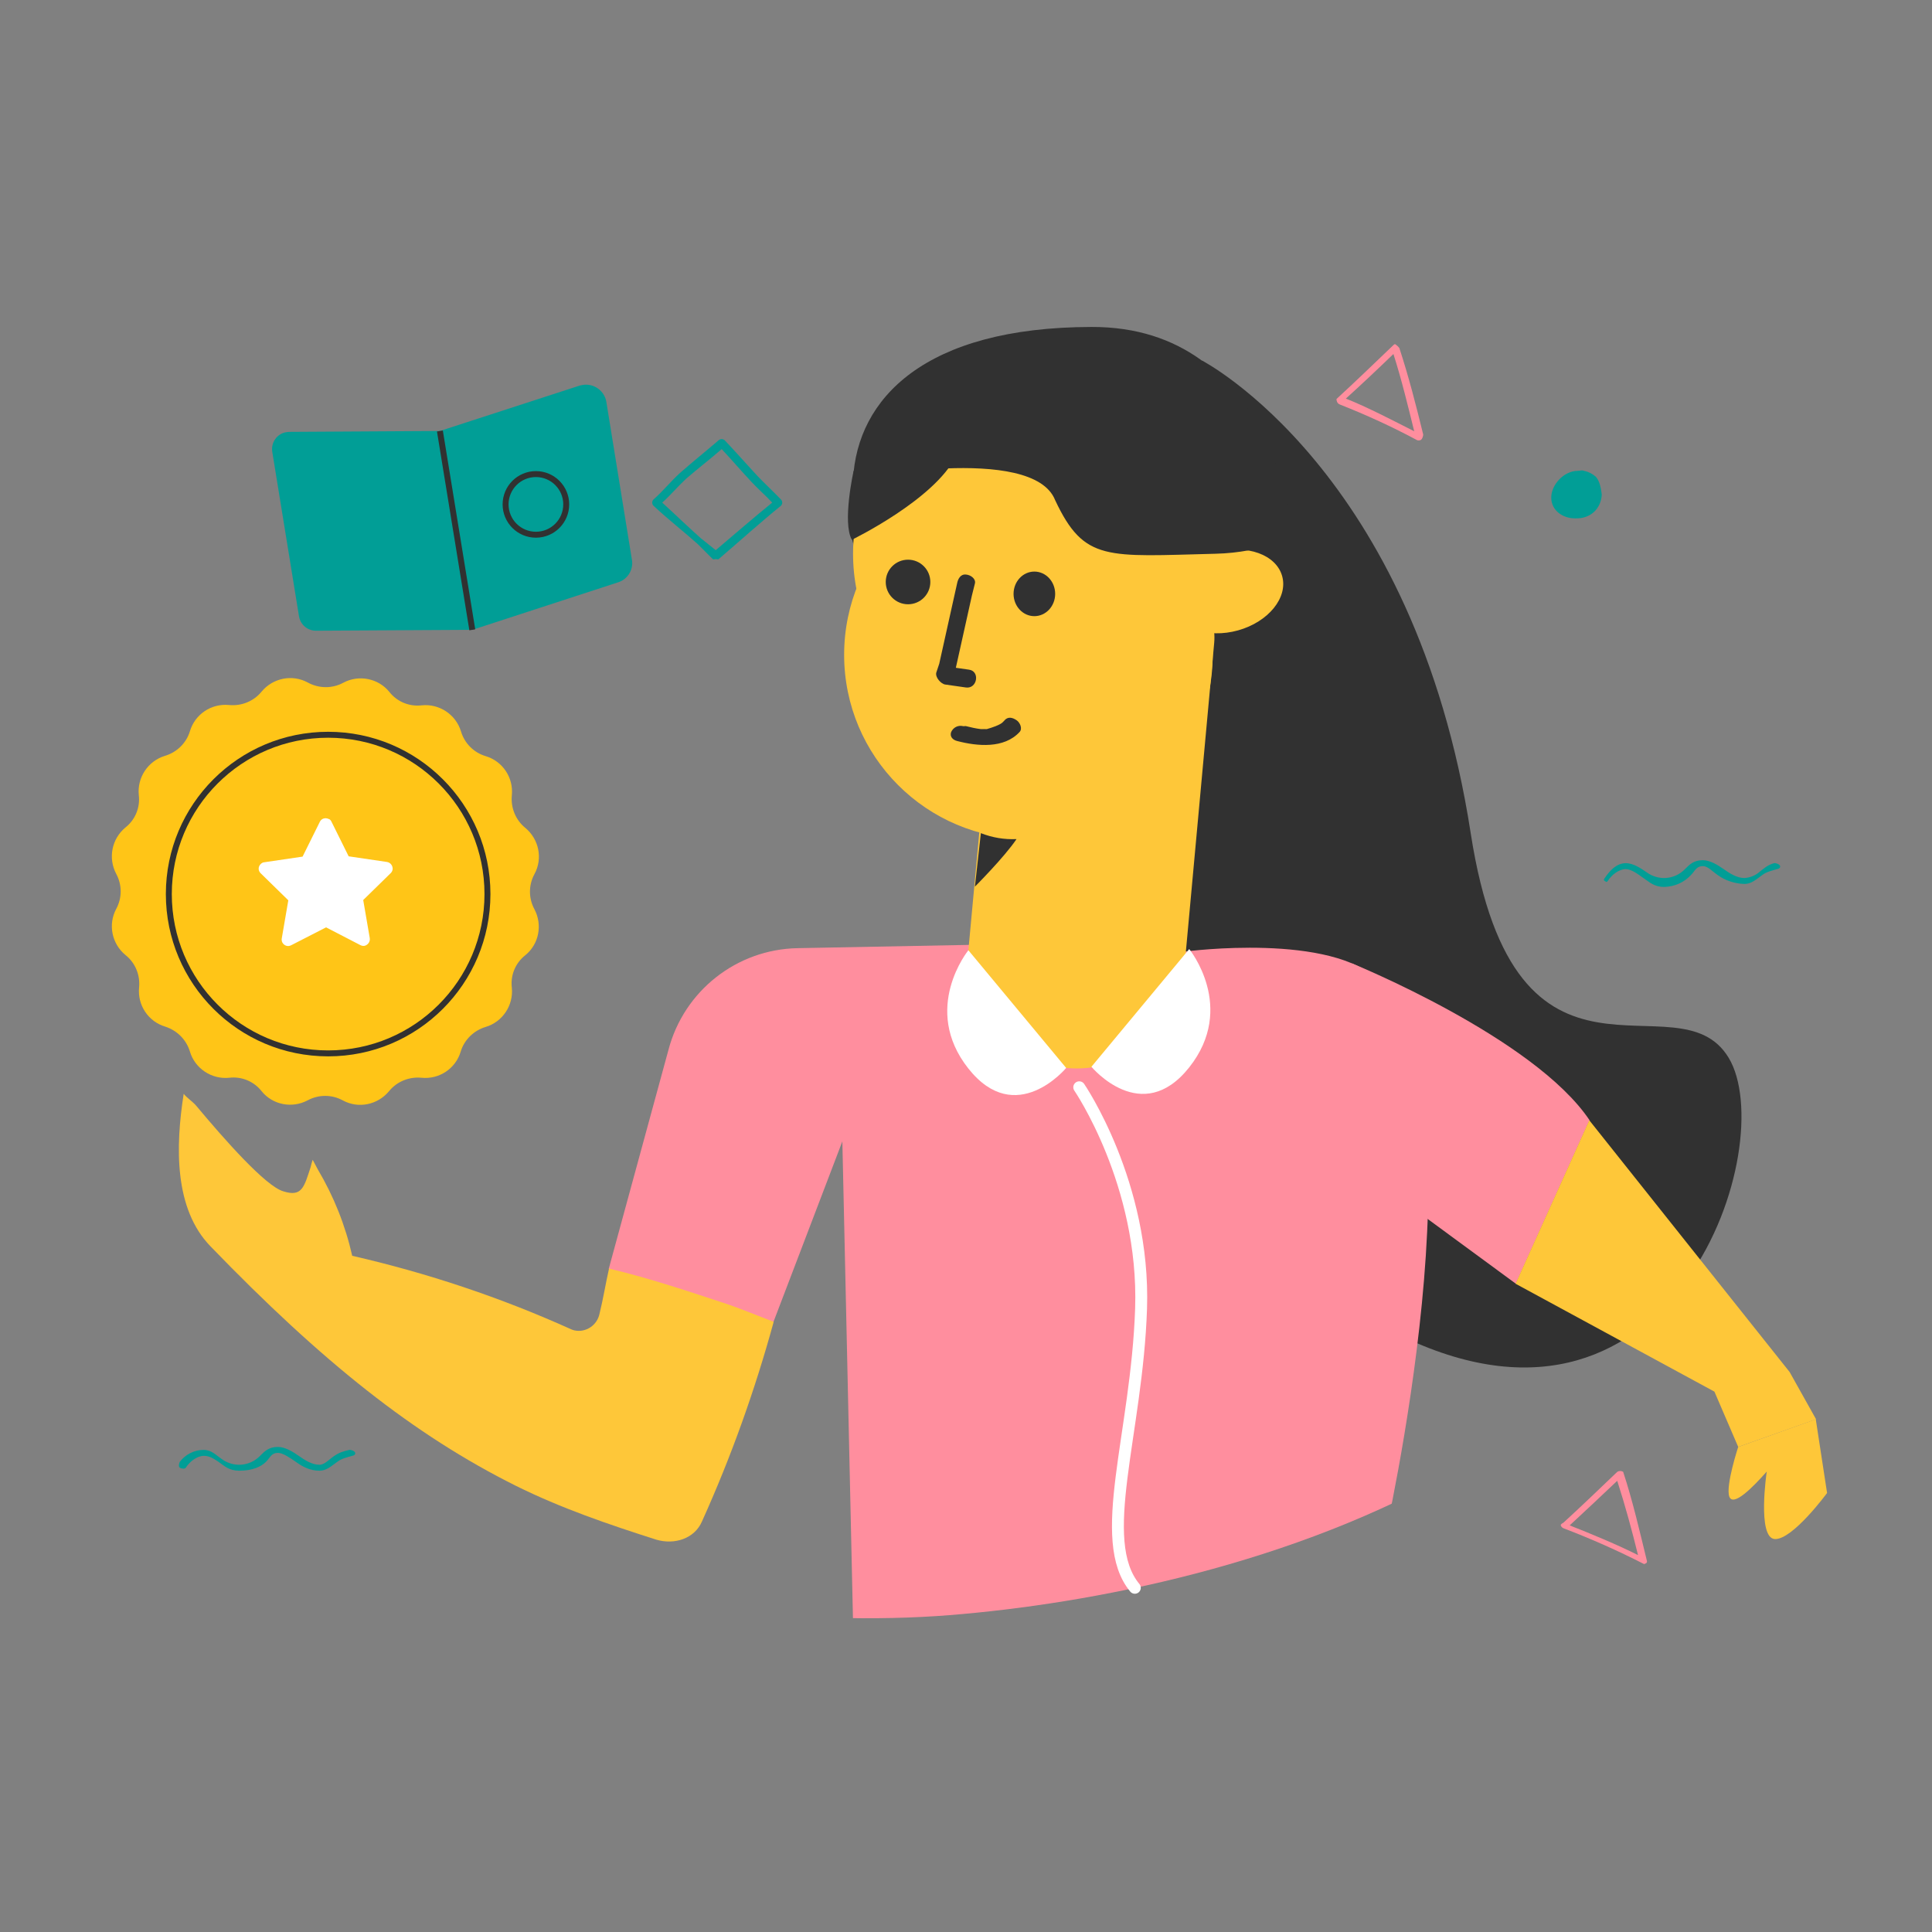 <?xml version="1.0" encoding="utf-8"?>
<!-- Generator: Adobe Illustrator 26.5.0, SVG Export Plug-In . SVG Version: 6.00 Build 0)  -->
<svg version="1.1" id="圖層_1" xmlns="http://www.w3.org/2000/svg" xmlns:xlink="http://www.w3.org/1999/xlink" x="0px" y="0px"
	 viewBox="0 0 650 650" style="enable-background:new 0 0 650 650;" xml:space="preserve">
<rect x="0" y="0" width="650" height="650" fill="#808080" stroke="none"/>
<style type="text/css">
	.st0{fill:#313131;}
	.st1{clip-path:url(#SVGID_00000163765298832495959900000008601470085419718031_);}
	.st2{fill:#FF8E9E;}
	.st3{fill:#FEC739;}
	.st4{fill:#FFFFFF;}
	.st5{fill:none;stroke:#FFFFFF;stroke-width:4;stroke-linecap:round;stroke-linejoin:round;}
	.st6{fill:#019E96;}
	.st7{fill:none;stroke:#313131;stroke-width:2;}
	.st8{fill:#FFC517;}
	.st9{fill:none;}
</style>
<g id="圖層_1_00000050661369261373719490000001988065635160871045_">
	<path class="st0" d="M404.4,121.3c0,0,71.5,36.9,90.4,159c15.1,97.6,69.5,46.9,86.8,75.6s-17.3,137.6-109.3,94S384,313.8,384,313.8
		L404.4,121.3z"/>
	<g>
		<defs>
			<path id="SVGID_1_" d="M319.4,543.4c95.1-7.6,273.3-52.4,275-219s-243.9-163.2-283-159s-278.9,29.7-284,192
				S224.2,551,319.4,543.4z"/>
		</defs>
		<clipPath id="SVGID_00000165194721432689884680000007026639395573061053_">
			<use xlink:href="#SVGID_1_"  style="overflow:visible;"/>
		</clipPath>
		<g style="clip-path:url(#SVGID_00000165194721432689884680000007026639395573061053_);">
			<path class="st2" d="M326,317.9l-57.7,1.1c-20.5,0.4-38.2,14.4-43.4,34.2l-20.1,73.7l55.4,17.9l23.2-60.8l3.6,161.9h151
				c15.2,0,27.5-12.2,27.6-27.4c0,0,34.5-150.5-1.3-188.2c-15.9-16.7-65.2-10.2-65.2-10.2L326,317.9z"/>
		</g>
	</g>
	<path id="Path_2757" class="st3" d="M66,372c-1.2-1.4-3.2-2.7-4.2-4c-2.8,17.9-3.2,38.7,9,51.3c37.7,39,68.5,63.5,102.8,80.6
		c15.1,7.5,31.2,13,47.2,18.1c6.1,1.8,12.9-0.3,15.4-6.2c9.8-21.7,17.8-44.1,24.1-67.1c-5.6-2.1-11.2-4.5-17-6.4
		c-10.1-3.3-24.4-8.2-38.4-11.5c-1.1,4.8-2,10.4-3.2,15.2c-0.8,3.9-4.6,6.4-8.4,5.6c-0.4-0.1-0.8-0.2-1.2-0.4
		c-23.7-10.7-48.3-18.9-73.6-24.7c-2.3-10.2-6.2-20-11.6-29.1c-0.4-0.7-1.3-2.5-1.7-3.2c-0.2,0.6-0.6,1.9-0.7,2.5
		c-2.2,6.7-2.9,10.1-9.2,8.1C89.4,399.1,75.6,383.5,66,372z"/>
	<g id="Group_2821">
		<polygon id="Rectangle_1443" class="st3" points="308.3,191.8 431.8,180.4 427,214.4 311.4,225.1 		"/>
		<path id="Path_4140" class="st0" d="M293,150.3c-16,23.7-1,43-1,43s84.5,36.1,116,35s27-48,27-48"/>
		<path id="Rectangle_1442" class="st3" d="M325.8,319.7L336,209.6c1-11.1,10.9-19.3,22-18.3l32.2,3c11.1,1,19.3,10.9,18.3,22
			l-10.1,110.1c-1.9,20-19.6,34.8-39.6,32.9c0,0,0,0,0,0l0,0C338.7,357.5,324,339.8,325.8,319.7z"/>
		<circle id="Ellipse_599" class="st3" cx="349" cy="186.3" r="62"/>
		<circle id="Ellipse_600" class="st3" cx="346" cy="220.3" r="62"/>
		<circle id="Ellipse_601" class="st0" cx="305.5" cy="195.8" r="7.5"/>
		<ellipse id="Ellipse_602" class="st0" cx="348" cy="199.8" rx="7" ry="7.5"/>
		<path id="Path_4141" class="st0" d="M325,193.3c1.5,0.1,3.4,1.4,3,3l-1,4l-6,27l-2-3l7,1c3.8,0.5,2.8,6.5-1,6l-7-1
			c-1.4-0.2-3.4-2.4-3-4l1-3l6-27C322.3,194.7,323.2,193.1,325,193.3z"/>
		<path id="Path_4142" class="st0" d="M320,246.3c0.7-1.6,2.4-2.4,4-2l0,0c0.6,0.1-0.5-0.1,0,0s0.5-0.1,1,0c1.6,0.4,3.3,0.8,5,1
			c0.5,0,0.5,0,1,0s0.3-0.1,0,0c0.3,0,0.7,0,1,0c1-0.3,2-0.6,3-1c0.2,0-0.2,0,0,0c0.7-0.3,1.4-0.6,2-1c0.1-0.1-0.1,0,0,0
			c-0.2,0-0.5,0.4,0,0c0.2-0.1,1.6-1.6,1-1c1.1-1.2,2.5-1,4,0c1.2,0.8,2.1,2.9,1,4c-5.2,5.6-14.1,4.8-21,3
			C320.4,248.9,319.5,247.7,320,246.3z"/>
		
			<ellipse id="Ellipse_603" transform="matrix(0.963 -0.269 0.269 0.963 -38.33 118.226)" class="st3" cx="412.9" cy="199.2" rx="19.2" ry="13.6"/>
		<path id="Path_4143" class="st0" d="M367.2,110c61.6-0.2,67.8,70.3,67.8,70.3s-9.9,5.6-26,6c-36.7,0.9-44.2,2.8-54-18
			c-7.5-19.2-68-7-68-7C288.4,134.2,310.9,110.1,367.2,110z"/>
		<path id="Path_4150" class="st0" d="M328,298.3c0,0,9.9-9.9,14-16c-4.1,0.2-8.2-0.5-12-2L328,298.3z"/>
	</g>
	<path class="st4" d="M325.8,319.7l32.9,39.6c0,0-16.9,20.4-32.9,0.2S325.8,319.7,325.8,319.7z"/>
	<path class="st4" d="M400.1,319.3l-32.9,39.6c0,0,16.9,20.4,32.9,0.2S400.1,319.3,400.1,319.3z"/>
	<path class="st2" d="M454.8,324.1c0,0,61.3,24.9,80,52.8l-24.8,55L478,408.4L454.8,324.1z"/>
	<polygon class="st3" points="509.9,431.9 576.8,468.2 584.8,486.8 611,477.5 602.1,461.6 534.7,376.9 	"/>
	<path class="st3" d="M584.8,486.8c0,0-4.3,13.1-3,16.7s7.9-3.1,12.6-8.4c0,0-3.3,22.3,2.7,22.7c6,0.3,17.6-15.5,17.6-15.5
		l-3.8-24.8L584.8,486.8z"/>
	<path class="st5" d="M363.1,365.8c0,0,22.2,32.4,20.8,74.5s-15.4,77.9-2.1,93.9"/>
	<g id="Group_2078">
		<path id="Path_2779" class="st6" d="M559.9,298.4c-3.5,0-5-1.7-7-3c-1.7-1.2-4-3-6-3c-2.4,0.1-4.7,2-6,4c-0.3,0.5-0.5,0.3-1,0
			c-0.5-0.3-0.3-0.5,0-1l0,0c1.8-2.6,3.9-4.9,7-5c2.7,0,5.2,1.8,7,3c4,3,9.5,2.6,13-1c1.5-1.5,2.9-3,6-3c2.4,0,5,1.6,7,3
			c2,1.4,4.4,3,7,3c1.8-0.1,3.6-0.8,5-2c1.6-1.3,3-2.5,5-3c0.6-0.1,1.9,0.4,2,1c0.1,0.6-0.4,0.9-1,1l0,0c-1.7,0.5-3.6,0.9-5,2
			c-2,1.4-3.6,3-6,3c-3.2-0.1-6.4-1.1-9-3c-1.9-1.3-3.3-3-5-3c-2.2,0-2.6,1.6-4,3C566.6,296.9,563.4,298.3,559.9,298.4z"/>
	</g>
	<g id="Group_2079">
		<path id="Path_2780" class="st2" d="M478.8,146.1c0.1,0.6-0.4,1.9-1,2c-0.3,0.1-0.7,0.1-1,0c-8.4-4.5-17.1-8.5-26-12
			c-0.5-0.2-0.8-0.5-1-1c-0.1-0.4-0.3-0.8,0-1c6-5.5,12.2-11.5,19-18c0.4-0.4,0.6-0.4,1,0l0,0c0.4,0.3,0.7,0.6,1,1
			C474,126.9,476.4,136.3,478.8,146.1z M452.8,134.1c7.1,2.8,16.1,7.5,23,11c-2.1-8.5-4.3-17.6-7-26
			C463.1,124.6,458,129.4,452.8,134.1z"/>
	</g>
	<g id="Group_2080">
		<path id="Path_2781" class="st6" d="M532.9,158.4c-0.8-0.3-1.2,0-2,0c-4.8,0-9,4.7-9,9s3.8,7,8,7l0,0c5,0.2,8.7-3,9-8
			c-0.3-2.1-0.6-4.4-2-6C535.8,159.4,534.4,158.7,532.9,158.4z"/>
	</g>
	<g id="Group_2357">
		<path id="Path_3553" class="st6" d="M240.8,188.1c-0.3,0-0.8,0.2-1,0l-5-5c-4.8-4.3-10.2-8.5-15-13c-0.5-0.6-0.5-1.4,0-2l0,0
			c3.2-2.8,5.9-6.2,9-9c4.2-3.7,8.7-7.3,13-11c0.6-0.5,1.4-0.5,2,0c3.6,3.8,7.4,8.1,11,12c2.7,2.8,5.3,5.2,8,8c0.5,0.6,0.5,1.4,0,2
			l0,0c-6.9,5.6-14,12-21,18C241.6,188.3,241.2,188.1,240.8,188.1z M222.8,169.1c4.5,4.1,8.5,8,13,12l5,4c6.4-5.4,12.7-10.9,19-16
			c-2.3-2.5-4.7-4.5-7-7c-3.3-3.5-6.7-7.5-10-11c-3.9,3.4-8.1,6.6-12,10C228.1,163.6,225.6,166.6,222.8,169.1z"/>
	</g>
	<g id="Group_2078-2">
		<path id="Path_2779-2" class="st6" d="M80.5,494.8c-3.5,0-5-1.6-7-3c-1.7-1.1-3-2-5-2c-2.4,0.1-4.7,2-6,4c-0.3,0.5-1.5,0.3-2,0
			s-0.3-1.5,0-2l0,0c1.9-2.5,4.9-4,8-4c2.7,0,4.2,1.8,6,3c4,3,9.5,2.6,13-1c1.5-1.5,2.9-3,6-3c2.4,0,5,1.6,7,3s4.4,3,7,3
			c1.7,0,3.2-1.8,5-3s3-1.5,5-2c0.6-0.1,1.9,0.4,2,1s-0.4,0.9-1,1l0,0c-1.7,0.5-3.6,0.9-5,2c-2,1.4-3.6,3-6,3c-3.3,0-5.8-1.4-8-3
			c-1.9-1.3-4.3-3-6-3c-2.2,0-2.6,1.6-4,3C87.8,493.5,84.9,494.8,80.5,494.8z"/>
	</g>
	<g id="Group_2079-2">
		<path id="Path_2780-2" class="st2" d="M554.1,525.2c0.1,0.6-0.4,0.9-1,1c-0.3,0.1,0.2,0.1,0,0c-8.8-4.5-17.8-8.5-27-12
			c-0.5-0.2-0.8-0.5-1-1c-0.1-0.4,0.7-0.8,1-1c6-5.5,11.2-10.5,18-17c0.6-0.4,1.4-0.4,2,0c0.1,0.1,0-0.2,0,0
			C549.3,504.9,551.7,515.4,554.1,525.2z M528.1,513.2c7.1,2.8,16.1,6.5,23,10c-2.1-8.5-4.3-16.6-7-25
			C538.3,503.7,533.3,508.4,528.1,513.2z"/>
	</g>
	<path class="st6" d="M158.9,211.9l-52.6,0.3c-2.8,0-5.2-2-5.7-4.8l-9-55.4c-0.5-3.1,1.6-6.1,4.7-6.6c0.3,0,0.6-0.1,0.9-0.1L148,145
		L158.9,211.9z"/>
	<path class="st6" d="M158.9,211.9l49.1-16c3.2-1,5.2-4.3,4.6-7.6l-8.6-53.1c-0.6-3.7-4.2-6.3-7.9-5.7c-0.3,0.1-0.7,0.1-1,0.2
		L148,145L158.9,211.9z"/>
	<line class="st7" x1="148" y1="145" x2="158.9" y2="211.9"/>
	<circle class="st7" cx="180.3" cy="169.7" r="10.2"/>
	<path class="st8" d="M115.5,229.7c5.2-2.8,11.8-1.5,15.5,3.1c2.6,3.3,6.7,5,10.9,4.5c5.9-0.6,11.5,3.1,13.2,8.8
		c1.2,4,4.3,7.1,8.3,8.3c5.7,1.7,9.4,7.2,8.8,13.2c-0.4,4.2,1.3,8.3,4.5,10.9c4.6,3.8,6,10.3,3.1,15.6c-2,3.7-2,8.1,0,11.8
		c2.8,5.3,1.5,11.8-3.1,15.5c-3.3,2.6-5,6.7-4.5,10.9c0.6,5.9-3.1,11.5-8.8,13.2c-4,1.2-7.2,4.3-8.4,8.3c-1.7,5.7-7.2,9.4-13.2,8.8
		c-4.2-0.4-8.3,1.3-10.9,4.5c-3.8,4.6-10.3,6-15.6,3.1c-3.7-2-8.1-2-11.8,0c-5.3,2.8-11.8,1.5-15.5-3.1c-2.6-3.3-6.7-5-10.9-4.5
		c-5.9,0.6-11.5-3.1-13.2-8.8c-1.2-4-4.3-7.1-8.3-8.4c-5.7-1.7-9.4-7.2-8.8-13.2c0.4-4.2-1.3-8.3-4.6-10.9
		c-4.6-3.8-5.9-10.3-3.1-15.5c2-3.7,2-8.1,0-11.8c-2.8-5.3-1.5-11.8,3.1-15.6c3.3-2.6,5-6.7,4.5-10.9c-0.6-5.9,3.1-11.5,8.8-13.2
		c4-1.2,7.2-4.3,8.4-8.3c1.7-5.7,7.2-9.4,13.2-8.8c4.2,0.4,8.3-1.3,10.9-4.5c3.8-4.6,10.3-5.9,15.5-3.1
		C107.3,231.7,111.8,231.7,115.5,229.7L115.5,229.7z"/>
	<path class="st4" d="M111.5,276.4l5.8,11.7l12.9,1.9c1.2,0.2,2,1.3,1.9,2.5c0,0,0,0,0,0c-0.1,0.5-0.3,0.9-0.6,1.2l-9.3,9.1
		l2.2,12.8c0.2,1.2-0.6,2.3-1.7,2.6c-0.5,0.1-1,0-1.4-0.2l-11.6-6L98,318c-1.1,0.6-2.4,0.2-3-0.9c-0.2-0.4-0.3-0.9-0.2-1.4l2.2-12.8
		l-9.3-9.1c-0.9-0.9-0.9-2.2,0-3.1c0,0,0,0,0,0c0.3-0.3,0.8-0.6,1.2-0.6l12.9-1.9l5.8-11.7c0.5-1.1,1.8-1.5,2.9-1c0,0,0,0,0,0
		C111,275.6,111.3,276,111.5,276.4L111.5,276.4z"/>
	<g id="Ellipse_453">
		<circle class="st9" cx="110.4" cy="300.8" r="55.1"/>
		<circle class="st7" cx="110.4" cy="300.8" r="53.6"/>
	</g>
	<path class="st0" d="M286.6,181.6c0,0,27.8-13.5,35-28.1l-34.4,4.9C287.2,158.3,283.3,175.8,286.6,181.6z"/>
</g>
</svg>
